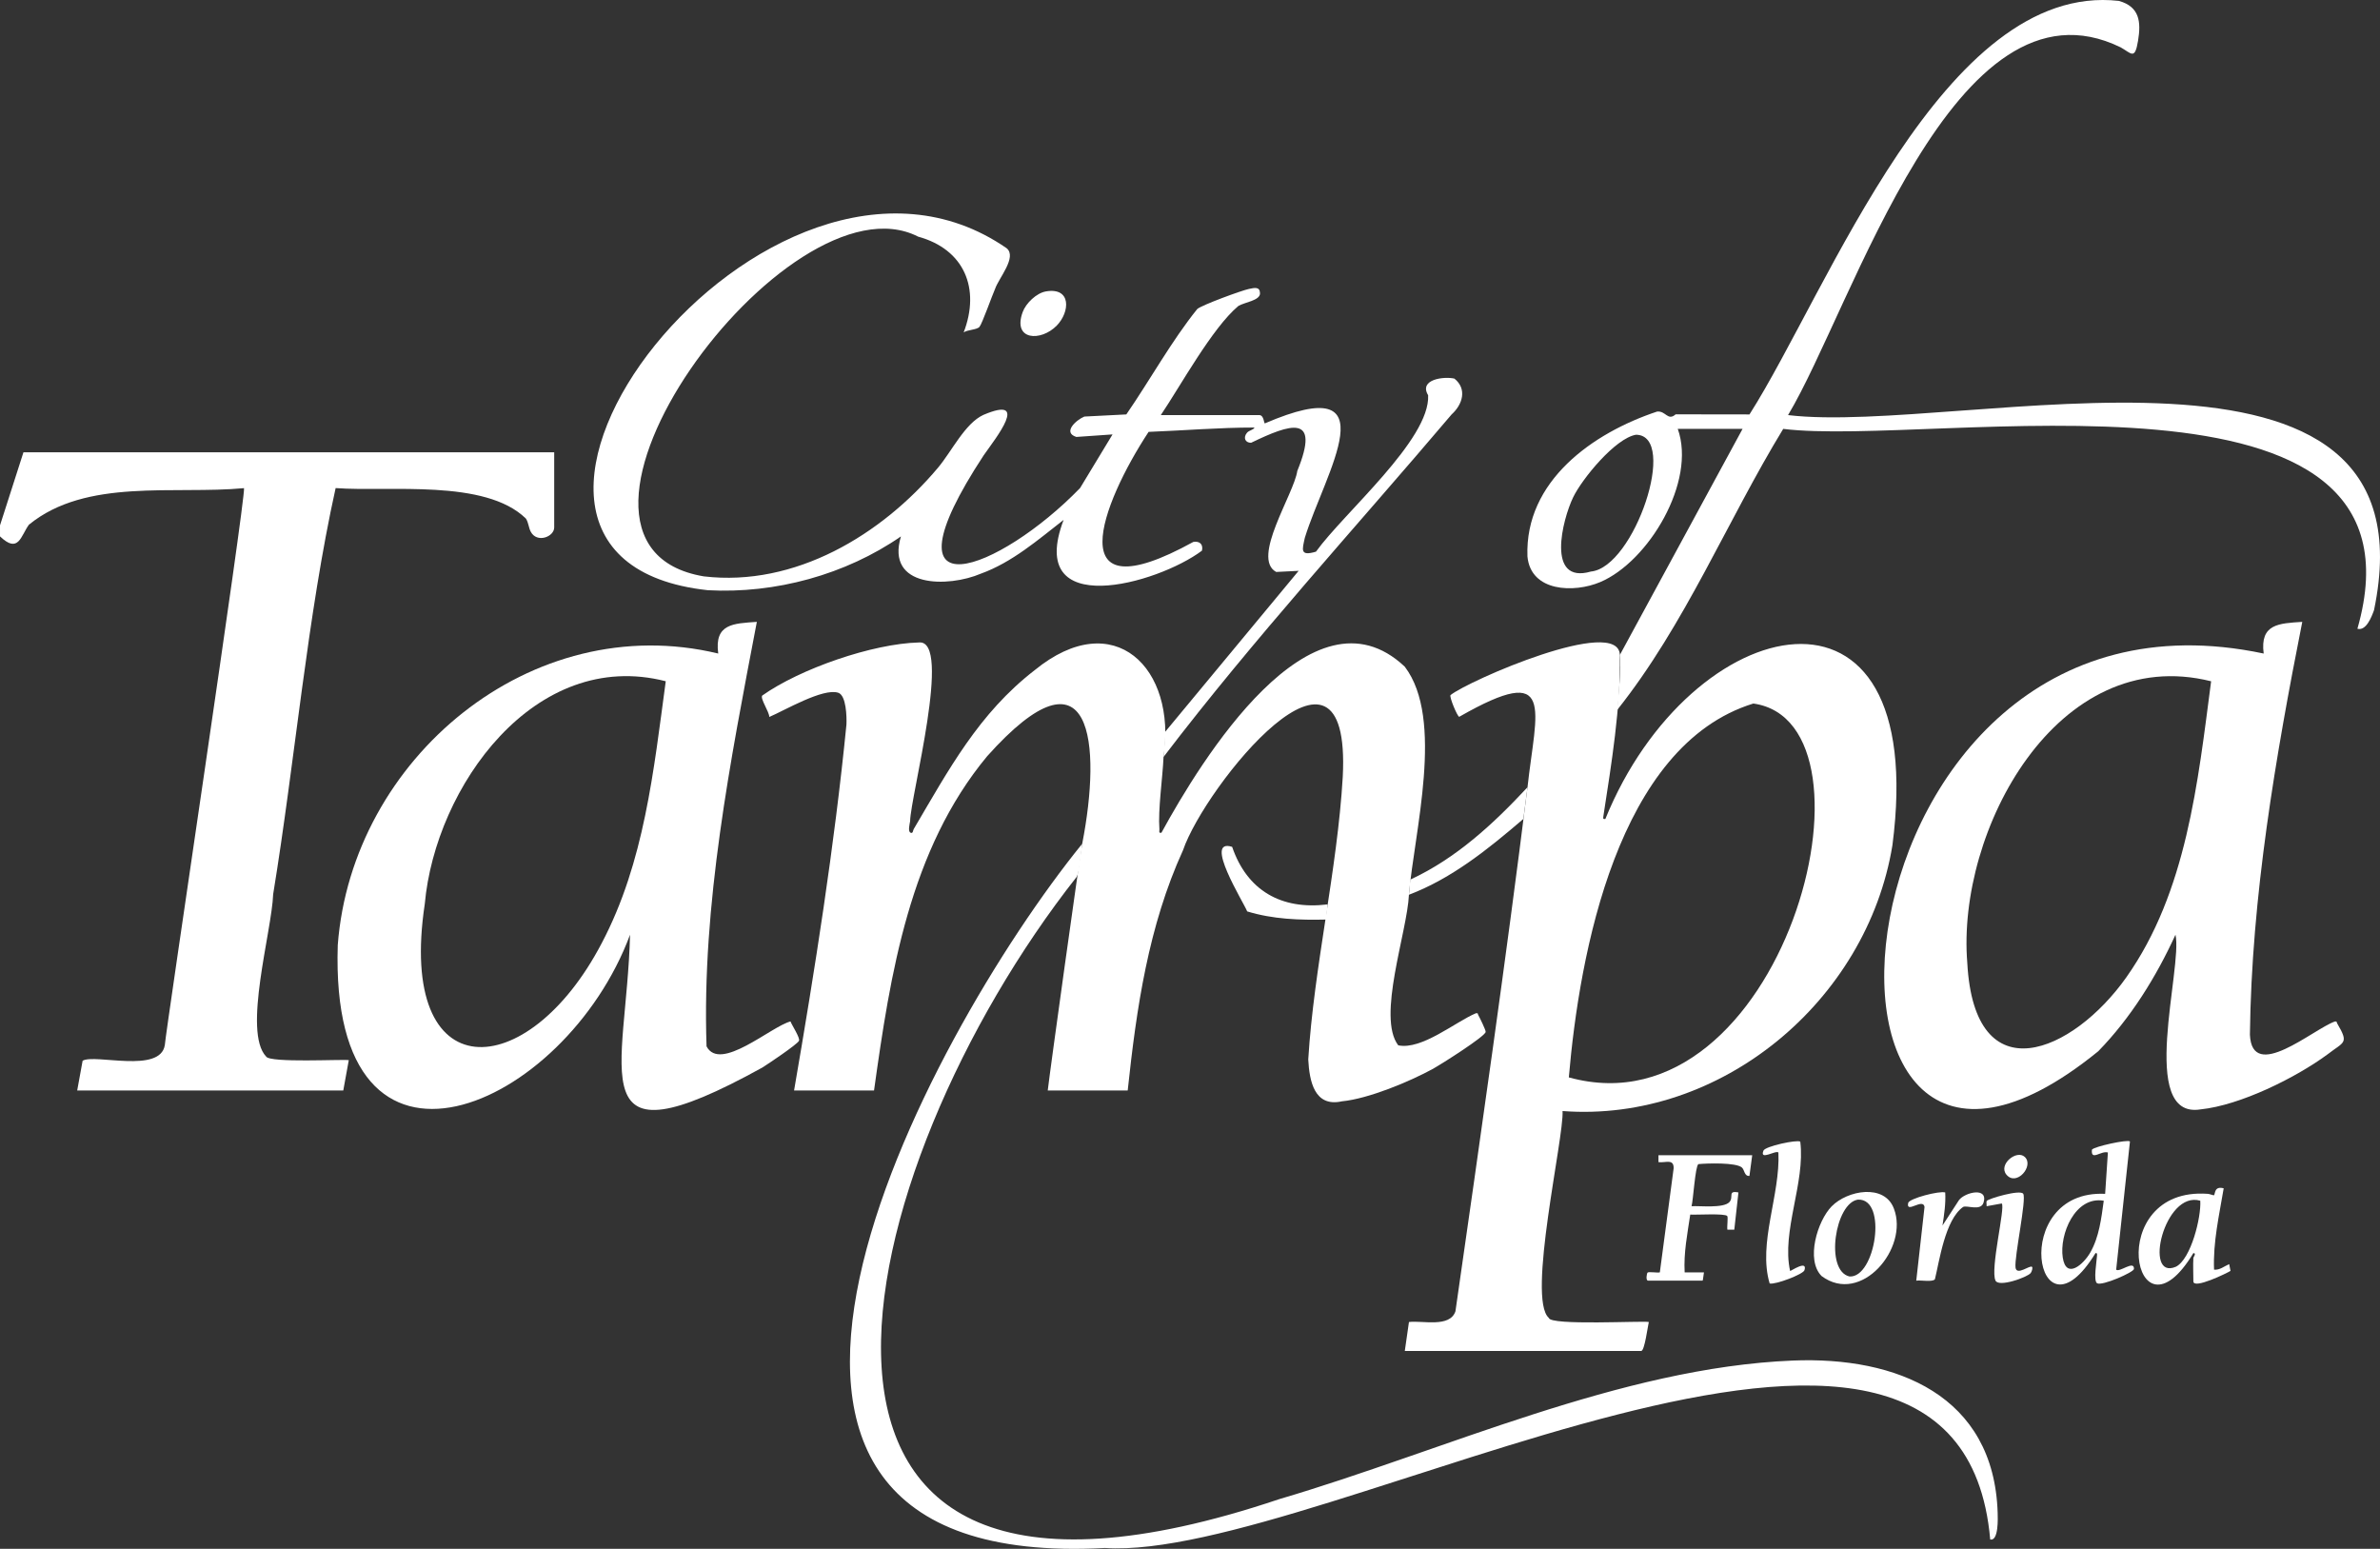 <?xml version="1.0" encoding="UTF-8"?><svg id="b" xmlns="http://www.w3.org/2000/svg" width="649.39" height="422.576" viewBox="0 0 649.39 422.576"><rect x="0" y="0" width="649.39" height="422.576" fill="#333333" stroke="none"/><defs><style>.d{fill:#fff;}</style></defs><g id="c"><path class="d" d="M293.779,239.231c-62.387,79.127-97.987,221.369,55.299,169.779,44.767-13.162,93.113-35.88,140.099-37.804,28.241-1.156,54.898,9.468,55.891,41.553.044,1.431.284,7.756-2.031,7.282-8.55-97.73-182.722,6.16-241.577,2.301-127.349,6.877-49.057-139.216-6.177-192.135-.27,2.055-.673,7.521-1.505,9.025Z"/><path class="d" d="M441.985,178.688l33.478-61.671h-17.679c5.124,14.337-7.962,36.228-21.185,41.808-7.1,2.996-18.929,2.697-19.832-7.009-.754-20.574,17.851-33.717,35.369-39.521,2.393-.268,2.903,2.676,5.066.751l20.148.028C498.855,79.299,530.32-5.14,578.158.246c5.648,1.594,6.066,5.712,5.216,10.87-.877,5.323-1.774,3.48-4.729,1.811-45.415-22.2-73.095,70.902-90.769,100.326,47.329,5.637,177.52-31.544,159.882,53.226-.671,1.868-2.162,5.731-4.529,5.066,22.047-77.149-115.797-49.429-156.671-54.529-15.306,25.091-26.759,53.41-45.325,76.714.304-4.007,1.228-11.371.752-15.042ZM446.4,118.611c-5.65.929-14.721,12.026-17.159,17.066-2.92,6.037-7.468,23.822,4.845,20.261,11.833-1.129,23.953-37.171,12.314-37.327Z"/><path class="d" d="M581.165,311.429l-3.763,34.975c.897.869,4.968-2.715,4.855-.182-.039.876-8.736,4.724-10.07,3.888-1.043-.654-.095-5.98-.036-7.271.019-.412.205-1.049-.387-.947-16.293,26.61-23.875-17.418,2.63-16.171l.75-11.284c-1.877-.573-4.682,2.456-4.356-.77.627-.86,9.762-2.85,10.377-2.239ZM574.015,327.602c-7.834-1.356-12.148,9.218-11.185,15.507.929,6.072,5.642,1.862,7.488-1.345,2.458-4.27,3.032-9.365,3.698-14.162Z"/><path class="d" d="M478.096,315.191l-.756,5.639c-1.414.131-1.317-1.621-2.044-2.276-1.596-1.439-9.552-1.167-11.892-.941-.86.604-1.405,9.813-1.859,11.491,2.108-.165,8.688.645,10.335-1.137,1.255-1.422-.589-3.2,2.456-2.625l-1.129,10.156h-1.884c-.147-.727.233-3.404-.039-3.722-.666-.78-8.549-.273-10.097-.396-.771,5.228-1.822,10.453-1.523,15.774h5.266c-.082.277-.262,2.256-.376,2.256h-14.858c-.715,0-.386-1.992-.143-2.21.306-.275,2.656.106,3.336-.049l3.769-28.394c.052-2.695-2.181-1.447-4.144-1.684l.002-1.882h25.579Z"/><path class="d" d="M598.466,343.206c.014-.238.925-1.308.004-1.314-16.263,26.937-24.771-18.243,3.947-16.172.449.018,1.585.482,1.688.379.358-.358.022-2.586,2.635-1.881-1.23,7.338-2.932,14.688-2.63,22.185,1.565.171,2.783-.934,4.132-1.504l.359,1.85c-.946.595-10.134,5.1-10.134,2.85,0-2.09-.121-4.33,0-6.393ZM600.349,327.599c-9.811-2.887-15.626,21.9-6.632,18.004,4.124-2.118,6.931-13.574,6.632-18.004Z"/><path class="d" d="M497.031,348.156c-4.395-4.393-1.137-15.056,2.734-19.012,4.283-4.378,14.402-6.289,16.992.609,4.148,10.774-8.938,26.431-19.725,18.403ZM506.972,327.299c-6.256.818-9.146,19.403-2.334,20.972,7.043.454,10.496-21.29,2.334-20.972Z"/><path class="d" d="M491.21,311.48c1.41,11.213-5.173,24.463-2.773,35.29.256.012,4.819-3.12,3.919-.216-.349,1.125-7.956,4.009-9.498,3.627-3.259-10.954,2.943-24.187,2.385-35.743-.72-.709-5.214,2.341-4.08-.505.471-1.183,9.081-3.048,10.047-2.453Z"/><path class="d" d="M530.76,325.342c.167,3.039-.28,6.036-.75,9.025l4.515-6.95c1.671-2.162,8.01-3.608,6.696.673-.747,2.435-4.457.691-5.559,1.195-4.976,3.48-6.513,14.941-7.72,19.755-.7.818-3.896.171-5.085.373l2.256-20.118c-.396-2.567-5.124,1.981-4.461-1.084.268-1.24,8.533-3.367,10.108-2.868Z"/><path class="d" d="M415.654,223.437c-9.478,8.119-19.461,16.222-31.221,20.682.175-1.28.191-2.775.376-4.136,12.51-5.787,22.699-15.222,31.973-25.195-.339,2.895-.77,5.769-1.128,8.649Z"/><path class="d" d="M361.863,250.888c-7.261.176-14.587-.081-21.566-2.226-.958-2.463-12.065-20.129-4.104-17.613,4.058,11.855,13.319,17.271,26.047,15.703-.165,1.341-.209,2.77-.376,4.136Z"/><path class="d" d="M554.454,345.652c.231.243-.044,1.272-.379,1.685-.949,1.168-8.677,3.934-9.588,2.075-1.527-3.115,2.735-20.038,1.693-21.061l-4.136.751c.061-.434-.147-1.122.054-1.449.368-.599,9.078-3.179,9.936-1.958.981,1.394-2.453,17.252-2.092,20.139.3,2.343,3.946-.779,4.513-.182Z"/><path class="d" d="M317.853,199.747l36.484-44.002-6.126.304c-6.883-3.73,4.827-21.175,5.76-27.555,6.456-15.8-1.996-12.8-12.615-7.686-1.643-.007-2.171-1.426-1.147-2.69.637-.787,1.719-.731,2.093-1.472-9.66-.004-19.238.813-28.903,1.186-12.897,19.61-24.728,50.389,12.193,30.027,1.714-.284,2.752.6,2.368,2.378-12.168,9.137-48.22,19.186-37.75-8.391-6.999,5.449-14.094,11.615-22.567,14.664-8.894,3.813-26.057,3.959-21.822-10.157-15.097,10.443-34.274,15.682-52.68,14.679-82.082-8.87,16.49-138.389,81.552-93.285,2.837,2.433-2.147,8.072-3.173,11.038-.836,1.863-3.535,9.529-4.272,10.395-.703.827-3.312.769-4.31,1.516,4.599-11.982.185-22.674-12.42-26.132-35.693-18.261-110.563,83.94-58.488,92.689,24.872,2.927,48.53-11.3,63.95-29.7,3.697-4.411,7.33-12.065,12.344-14.359,12.818-5.458,3.4,6.28.095,11-29.398,44.726,4.387,31.565,26.275,8.968,0,0,8.863-14.638,8.863-14.638l-9.875.688c-3.877-1.225.013-4.674,2.184-5.56l11.453-.584c6.36-9.218,12.403-20.152,19.369-28.77,1.243-1.072,12.114-5.064,14.09-5.465,1.495-.303,2.968-.709,3.02,1.185.054,1.976-4.244,2.454-5.9,3.454-7.167,6.012-15.807,21.846-21.174,29.786h26.895c1.259,0,1.245,2.335,1.501,2.253,34.788-14.944,16.347,13.586,10.907,31.211-.703,3.248-1.412,5.115,3.042,3.792,7.633-10.608,31.197-30.577,30.601-42.676-2.631-4.371,4.392-5.196,7.171-4.538,3.528,2.824,2.229,7.071-.757,9.762-26.237,30.944-53.951,61.124-78.607,93.456.099-2.274.426-4.335.376-6.769Z"/><path class="d" d="M285.403,79.505c6.953-1.179,6.575,5.598,2.936,9.324-4.304,4.408-12.126,4.102-9.308-3.665.88-2.427,3.761-5.217,6.372-5.66Z"/><path class="d" d="M295.284,230.206c5.294-27.096,2.916-56.123-25.947-23.868-21.165,25.491-26.404,59.329-30.853,91.18h-21.817c5.699-33.057,10.974-66.46,14.29-99.842.087-2.001-.019-7.938-2.23-8.666-4.177-1.375-14.725,4.874-18.826,6.601.047-1.334-2.546-5.021-1.923-5.836,10.356-7.333,30.133-14.174,42.745-14.487,9.187-.918-2.298,42.024-2.397,48.773-.105.728-.67,2.801.131,3.134.694.288.626-.609.856-.998,9.523-16.149,17.703-31.531,33.008-43.355,21.654-17.687,38.801-.552,35.154,23.676-.258,5.902-1.533,14.261-1.127,19.747.041.559-.294,1.088.559.931,10.645-19.522,41.032-69.198,66.389-45.304,10.891,14.294,2.559,45.245,1.137,62.229-.454,10.155-8.81,33.383-2.917,41.081,6.405,1.334,15.638-6.427,21.181-8.748.698-.09.449.145.644.48.392.676,2.079,4.124,2.028,4.611-.13,1.236-12.396,8.981-14.289,10.021-6.425,3.53-17.695,8.219-24.937,8.915-7.531,1.675-8.871-5.562-9.184-11.407,1.523-24.994,7.951-51.9,9.414-77.109,2.449-47.173-37.644,2.578-43.576,19.988-9.465,20.735-12.7,43.066-15.101,65.566h-21.817c.725-6.235,8.615-62.849,9.404-67.311Z"/><path class="d" d="M552.479,315.665c2.582,2.447-2.269,8.122-5.016,4.826-2.308-2.77,2.791-6.934,5.016-4.826Z"/><path class="d" d="M628.181,169.665c-7.29,36.83-13.846,75.042-14.287,112.617.563,13.171,17.27-1.497,23.15-3.572.698-.091.449.145.644.479,3.29,5.612,1.956,4.929-2.615,8.482-8.717,6.415-23.833,13.891-34.64,15.008-17.26,2.805-4.796-38.795-6.85-47.651-5.242,11.47-12.215,22.717-21.06,31.783-90.056,73.346-76.696-134.276,45.127-108.5-1.051-8.105,4.143-8.227,10.532-8.645ZM603.311,185.878c-42.049-10.509-69.495,40.826-66.529,76.851,1.963,36.143,28.853,24.488,43.4,3.911,16.453-23.272,19.514-53.222,23.129-80.762Z"/><path class="d" d="M441.985,178.688c.256,14.239-2.314,29.808-4.476,43.851-.039.564-.309,1.045.521.895,23.174-57.082,88.717-72.5,78.317,7.22-6.965,42.43-46.822,75.739-89.998,72.477.437,7.164-9.791,51.242-3.742,56.437.282,2.165,25.906.74,27.277,1.124-.284,1.138-1.152,7.897-2.069,7.897h-64.511l1.132-7.894c3.669-.473,11.143,1.626,12.685-2.924,6.838-47.613,13.699-95.247,19.661-142.983,2.308-21.223,7.987-34.438-18.627-19.219-.5-.039-2.718-5.358-2.389-5.916,4.874-3.943,45.823-21.789,46.219-10.965ZM478.403,191.949c-37.058,11.431-47.441,68.248-50.344,102.002,58.283,16.096,87.971-96.766,50.344-102.002Z"/><path class="d" d="M0,143.34l6.395-19.93h144.821v20.494c0,2.577-4.74,4.371-6.413,1.146-.592-1.142-.564-2.403-1.316-3.573-11.166-10.874-37.27-7.218-51.909-8.311-7.714,34.767-11.086,74.411-17.046,110.817-.351,10.1-8.371,37.548-1.906,44.292,1.041,1.764,20.676.69,22.543.968l-1.505,8.273H21.065l1.479-8.111c3.315-1.957,21.197,3.594,22.429-4.276.135-3.054,22.032-148.864,21.609-151.945-19.007,1.801-43.028-2.821-58.682,9.965-2.238,3.034-2.82,8.049-7.899,3.198v-3.008Z"/><path class="d" d="M206.508,169.665c-7.223,37.893-15.04,77.184-13.725,115.814,3.699,7.126,17.577-5.408,22.905-6.794.391,1.045,2.691,4.516,2.315,5.285-.49,1.003-8.494,6.36-10.021,7.31-50.499,27.894-37.003,1.18-36.075-36.253-17.688,47.617-82.149,76.222-79.748,2.819,3.843-50.863,52.829-91.815,103.815-79.536-1.116-8.178,4.173-8.189,10.533-8.645ZM181.652,185.868c-35.723-9.174-62.871,28.777-65.747,60.743-7.671,50.961,28.077,49.433,48.296,10.676,11.602-22.012,14.156-47.091,17.451-71.419Z"/></g></svg>